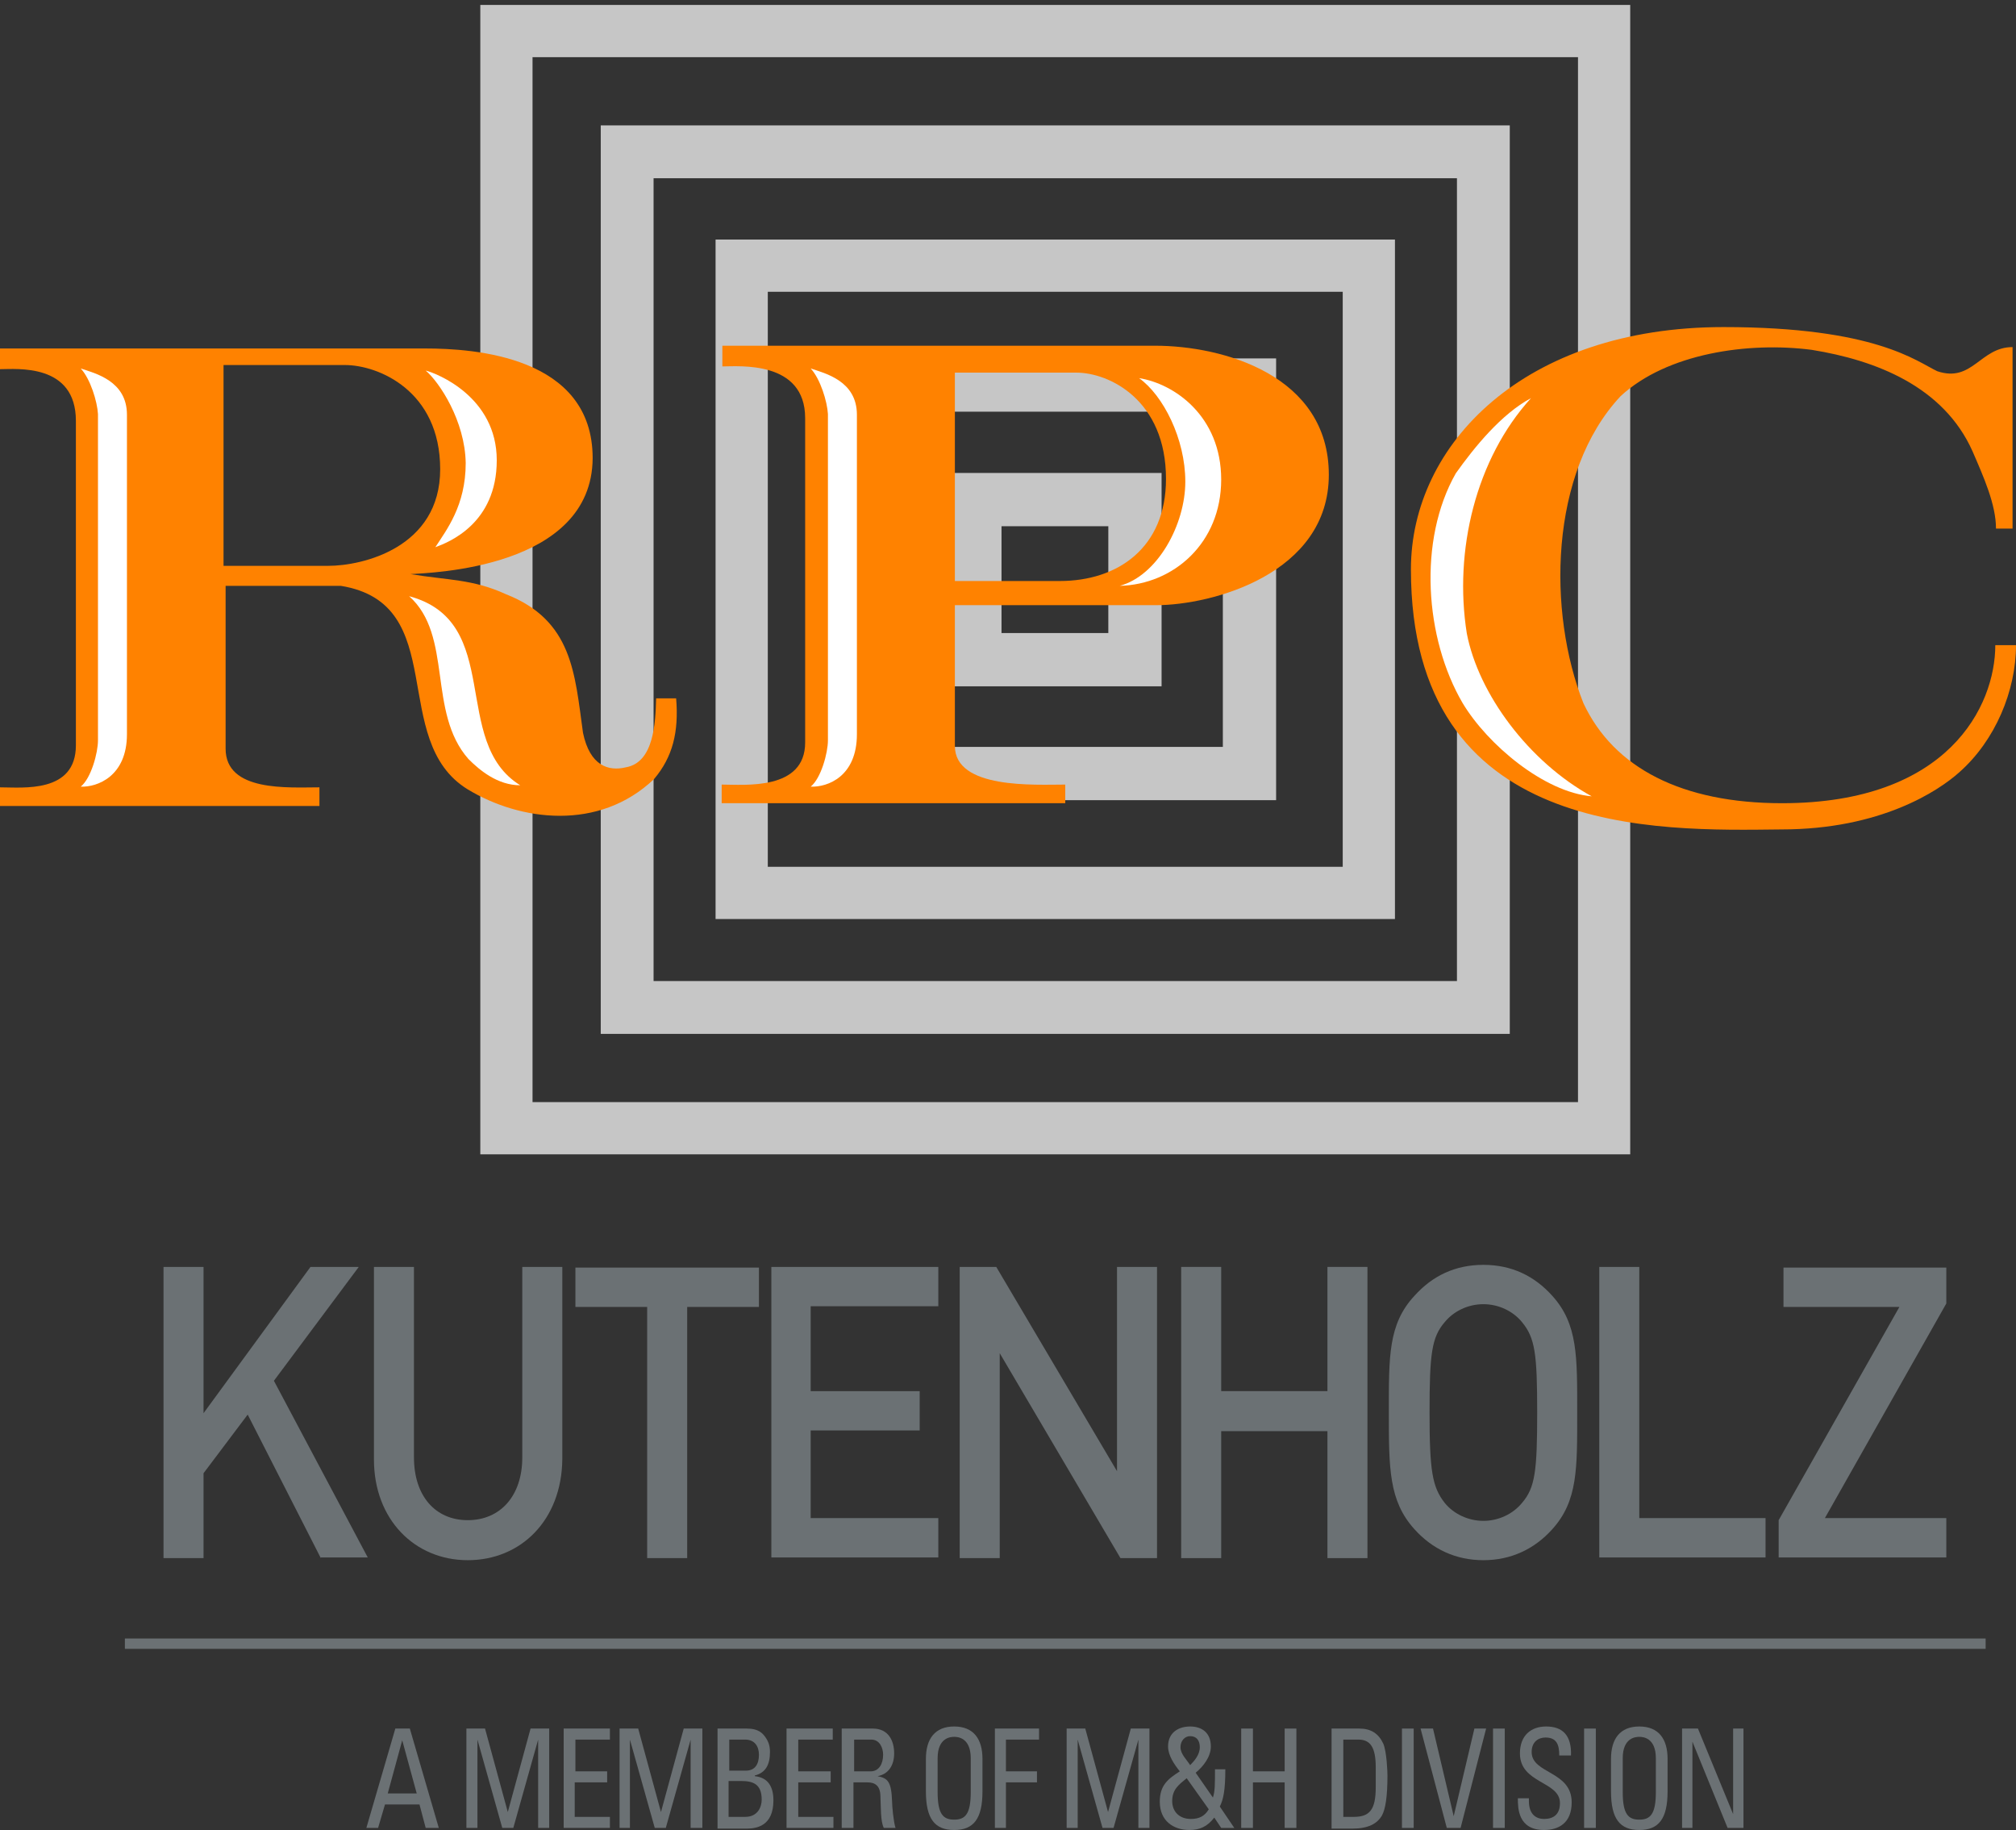 <?xml version="1.0" encoding="utf-8"?>
<!-- Generator: Adobe Illustrator 21.1.0, SVG Export Plug-In . SVG Version: 6.00 Build 0)  -->
<svg version="1.1" id="Layer_1" xmlns="http://www.w3.org/2000/svg" xmlns:xlink="http://www.w3.org/1999/xlink" x="0px" y="0px"
	 viewBox="0 0 292.2 265.2" style="enable-background:new 0 0 292.2 265.2;" xml:space="preserve">
<rect x="0" y="0" width="292.2" height="265.2" fill="#333333" stroke="none"/>
<style type="text/css">
	.Arched_x0020_Green{fill:url(#SVGID_1_);stroke:#FFFFFF;stroke-width:0.25;stroke-miterlimit:1;}
	.st0{fill:none;stroke:#C6C6C6;stroke-width:7.72;}
	.st1{fill:none;stroke:#C6C6C6;stroke-width:7.569;}
	.st2{fill:none;stroke:#C6C6C6;stroke-width:7.657;}
	.st3{fill:#FF8200;}
	.st4{fill:#FFFFFF;}
	.st5{fill-rule:evenodd;clip-rule:evenodd;fill:#FF8200;}
	.st6{fill:none;stroke:#6B7174;stroke-width:1.5;}
	.st7{fill:#6B7174;}
</style>
<linearGradient id="SVGID_1_" gradientUnits="userSpaceOnUse" x1="-151.53" y1="571.889" x2="-150.823" y2="571.182">
	<stop  offset="0" style="stop-color:#1BA138"/>
	<stop  offset="0.983" style="stop-color:#23391D"/>
</linearGradient>
<g>
	<g>
		<polygon class="st0" points="141.3,72.4 164.5,72.4 164.5,95.6 141.3,95.6 141.3,72.4 		"/>
		<polygon class="st1" points="73.4,4.5 232.5,4.5 232.5,163.5 73.4,163.5 73.4,4.5 		"/>
		<polygon class="st2" points="90.9,22 215,22 215,146 90.9,146 90.9,22 		"/>
		<polygon class="st1" points="107.5,38.5 198.4,38.5 198.4,129.4 107.5,129.4 107.5,38.5 		"/>
		<polygon class="st0" points="124.8,55.8 181.1,55.8 181.1,112.1 124.8,112.1 124.8,55.8 		"/>
	</g>
	<g>
		<g>
			<g>
				<path class="st3" d="M204.5,82.5c0-18.1,16.4-35.1,45.3-35.1c22.1,0,28,5,31,6.4c5.1,1.7,6.2-3.5,10.9-3.5v26.3h-2.4
					c0-3.5-1.8-7.5-3.4-11.2c-4.2-9.4-14-13.2-23.3-14.7c-9.2-1.2-21,0.5-27.7,6.7c-10.4,11.1-10.6,31.4-5.4,44.5
					c4.4,9.4,14.3,14.5,28.8,14.5c24.1,0,30.9-14.1,30.9-22.9h3c0,6.6-3,13.8-8.2,18.4c-3,2.7-11.4,8.3-25.8,8.3
					C240.1,120.4,204.5,121.5,204.5,82.5L204.5,82.5z"/>
				<path class="st4" d="M212.6,91.8c1.7,8.8,9,18.6,18.1,23.6c-6.9-0.6-15.1-7.5-18.7-13.5c-5.5-9.4-6.5-23.6-1-33.3
					c2.7-3.8,6.6-8.6,10.9-10.9C213.9,66.5,210.7,79.8,212.6,91.8L212.6,91.8z"/>
			</g>
			<g>
				<path class="st3" d="M59.5,83.2c5.4,0.9,9,0.7,13.8,2.9c9.7,3.8,10,11.5,11.2,20.1c1,4.8,3.7,5.6,6.2,5c4.1-0.7,4.3-6.5,4.4-10
					h2.9c0.4,4.9-0.5,8.5-3.2,11.7c-8,7.6-19.4,6.1-27,1.5c-11.6-7.1-2.4-26.9-18.4-29.5H32.7c0,9.3,0,14.2,0,23.6
					c0,6.3,9.1,5.6,13.6,5.6v2.7H0v-2.7c3.3,0,11,0.9,11-6.1c0,4.1,0-38.7,0-47c0-8.4-8.6-7.5-11-7.5v-3h61.6
					c7.1,0,24.3,1.1,24.3,15.9C85.8,82.4,62.4,83,59.5,83.2L59.5,83.2z M32.4,52.9V82h15.2c4.9,0,16.2-2.6,16.2-14
					c0-11.4-9-15.1-13.8-15.1C45.1,52.9,32.4,52.9,32.4,52.9L32.4,52.9z"/>
				<path class="st4" d="M75.4,113.8c-3.3,0-5.9-2.2-7.5-3.8c-6-6.8-2.2-17.9-8.6-23.6C73.1,90.1,65.2,107.5,75.4,113.8L75.4,113.8z
					"/>
				<path class="st4" d="M61.7,53.7c1.6,0.4,10.3,3.8,10.3,13c0,9.2-7,11.9-8.9,12.6c1.6-2.5,4.4-6,4.4-12.2
					C67.4,61,63.7,55.4,61.7,53.7L61.7,53.7z"/>
				<path class="st4" d="M18.4,106.4c0,0,0-41.4,0-46.3c0-4.9-4.6-6-6.7-6.7c1.4,1.5,2.4,4.8,2.5,6.6c0,0,0,44.1,0,47.3
					c0,1.8-1,5.5-2.5,6.7C14.1,114.1,18.4,112.5,18.4,106.4L18.4,106.4z"/>
			</g>
			<g>
				<path class="st5" d="M138.4,87.7c0,9.3,0,10.9,0,20.4c0,6.3,11.6,5.6,16,5.6v2.7h-49.8v-2.7c3.3,0,12.1,0.9,12.1-6.1
					c0,4.1,0-38.7,0-47c0-8.4-9.6-7.5-12-7.5v-3h62.7c9.9,0,25.2,4.3,25.2,18.7c0,14.4-17,18.9-25,18.9
					C159.7,87.7,138.5,87.7,138.4,87.7L138.4,87.7L138.4,87.7z M138.4,54v30.2h15.2c8.4,0,15.4-4.8,15.4-14.8
					c0-11.4-8.2-15.4-13-15.4C151.1,54,138.4,54,138.4,54L138.4,54z"/>
				<path class="st4" d="M165.1,54.8c5.1,0.8,11.9,5.5,11.9,14.7c0,9.2-6.9,15.2-14.7,15.4c5.5-1.5,9.5-8.9,9.5-15.1
					C171.8,63.6,168.6,57.3,165.1,54.8L165.1,54.8z"/>
				<path class="st4" d="M124.2,106.4c0,0,0-41.4,0-46.3c0-4.9-4.6-6-6.7-6.7c1.4,1.5,2.4,4.8,2.5,6.6c0,0,0,44.1,0,47.3
					c0,1.8-1,5.5-2.5,6.7C120,114.1,124.2,112.5,124.2,106.4L124.2,106.4z"/>
			</g>
		</g>
	</g>
</g>
<line class="st6" x1="18.1" y1="238.2" x2="287.8" y2="238.2"/>
<g>
	<path class="st7" d="M57.3,250.5h2.1l4.2,14.4h-1.9l-0.9-3.4h-5l-1,3.4h-1.7L57.3,250.5z M58.3,252.2L58.3,252.2l-2.1,7.7h4.2
		L58.3,252.2z"/>
	<path class="st7" d="M69.1,264.9h-1.5v-14.4h2.7l3.3,12.1h0l3.3-12.1h2.7v14.4H78v-12.8h0l-3.6,12.8h-1.6l-3.6-12.8h0V264.9z"/>
	<path class="st7" d="M81.7,264.9v-14.4h6.7v1.6h-5v4.6H88v1.6h-4.7v5h5.1v1.6H81.7z"/>
	<path class="st7" d="M91.3,264.9h-1.5v-14.4h2.7l3.3,12.1h0l3.3-12.1h2.7v14.4h-1.7v-12.8h0l-3.6,12.8h-1.6l-3.6-12.8h0V264.9z"/>
	<path class="st7" d="M104,264.9v-14.4h4.2c1.8,0,2.4,0.7,2.9,1.5c0.5,0.8,0.5,1.6,0.5,1.9c0,1.8-0.6,3-2.2,3.4v0.1
		c1.9,0.2,2.7,1.5,2.7,3.5c0,3.7-2.4,4.1-3.9,4.1H104z M105.7,256.6h2.4c1.3,0,1.9-0.9,1.9-2.3c0-1.2-0.6-2.2-2-2.2h-2.3V256.6z
		 M105.7,263.3h2.3c1.8,0,2.4-1.4,2.4-2.5c0-2.3-1.3-2.7-3-2.7h-1.8V263.3z"/>
	<path class="st7" d="M114,264.9v-14.4h6.7v1.6h-5v4.6h4.7v1.6h-4.7v5h5.1v1.6H114z"/>
	<path class="st7" d="M123.7,258.3v6.6H122v-14.4h4.5c2.3,0,3.1,1.8,3.1,3.6c0,1.7-0.8,3-2.4,3.3v0c1.5,0.3,2,0.8,2.1,3.7
		c0,0.6,0.2,2.9,0.5,3.8h-1.7c-0.5-1-0.4-2.9-0.5-4.8c-0.1-1.8-1.4-1.8-2-1.8H123.7z M123.7,256.7h2.5c1.2,0,1.8-1.1,1.8-2.4
		c0-1-0.5-2.2-1.7-2.2h-2.5V256.7z"/>
	<path class="st7" d="M134.2,259.6v-4.7c0-2.9,1.3-4.7,4.1-4.7c2.8,0,4.1,1.8,4.1,4.7v4.7c0,4-1.3,5.6-4.1,5.6
		C135.5,265.2,134.2,263.6,134.2,259.6z M140.7,259.7v-4.9c0-3-1.9-3.1-2.4-3.1c-0.5,0-2.4,0.1-2.4,3.1v4.9c0,3.2,0.8,4,2.4,4
		C139.9,263.7,140.7,262.9,140.7,259.7z"/>
	<path class="st7" d="M144.2,264.9v-14.4h6.4v1.6h-4.8v4.6h4.5v1.6h-4.5v6.6H144.2z"/>
	<path class="st7" d="M156.1,264.9h-1.5v-14.4h2.7l3.3,12.1h0l3.3-12.1h2.7v14.4H165v-12.8h0l-3.6,12.8h-1.6l-3.6-12.8h0V264.9z"/>
	<path class="st7" d="M176,263.4c-1,1.3-2.1,1.8-3.6,1.8c-2.3,0-4.3-1.3-4.3-4.1c0-2.4,1.2-3.3,2.9-4.4c-0.8-1-1.7-2.3-1.7-3.6
		c0-2.1,1.6-2.9,3.2-2.9c1.7,0,3,0.9,3,2.9c0,1.5-1.1,2.9-2.2,3.8l2.5,3.6c0.3-0.9,0.3-1.9,0.3-4.1h1.5c0,3.1-0.3,4.4-0.8,5.4
		l2.1,3.1h-1.9L176,263.4z M172,257.7c-1.1,0.9-2.1,1.6-2.1,3.3c0,1.6,1.1,2.6,2.7,2.6c1.2,0,2-0.4,2.6-1.4L172,257.7z M173.9,253.2
		c0-1-0.5-1.6-1.4-1.6c-0.8,0-1.4,0.7-1.4,1.6c0,1,0.9,1.8,1.4,2.6C173.1,255.2,173.9,254.3,173.9,253.2z"/>
	<path class="st7" d="M179.9,264.9v-14.4h1.7v6.2h4.6v-6.2h1.7v14.4h-1.7v-6.6h-4.6v6.6H179.9z"/>
	<path class="st7" d="M193,250.5h4c1.7,0,2.8,0.7,3.5,2.2c0.5,1.2,0.6,4.1,0.6,4.6c0,3.1-0.3,4.9-0.8,5.8c-0.7,1.2-2,1.9-4.3,1.9h-3
		V250.5z M194.6,263.3h1.6c2.3,0,3.2-1,3.2-4.3v-2.9c0-2.9-0.8-4-2.5-4h-2.2V263.3z"/>
	<path class="st7" d="M204.9,264.9h-1.7v-14.4h1.7V264.9z"/>
	<path class="st7" d="M211.7,264.9h-2l-3.8-14.4h1.8l3,12.7h0l3-12.7h1.7L211.7,264.9z"/>
	<path class="st7" d="M218.1,264.9h-1.7v-14.4h1.7V264.9z"/>
	<path class="st7" d="M221.6,260.6v0.4c0,2,1.1,2.6,2.2,2.6c1.3,0,2.3-0.6,2.3-2.3c0-3.2-5.8-2.8-5.8-7.2c0-2.6,1.6-3.9,3.8-3.9
		c2.4,0,3.7,1.3,3.6,4.2H226c0-1.6-0.4-2.6-2-2.6c-1,0-2,0.6-2,2.1c0,3.2,5.8,2.7,5.8,7.3c0,3-1.9,4-4,4c-3.8,0-3.8-3.2-3.8-4.6
		H221.6z"/>
	<path class="st7" d="M231.3,264.9h-1.7v-14.4h1.7V264.9z"/>
	<path class="st7" d="M233.5,259.6v-4.7c0-2.9,1.3-4.7,4.1-4.7c2.8,0,4.1,1.8,4.1,4.7v4.7c0,4-1.3,5.6-4.1,5.6
		C234.8,265.2,233.5,263.6,233.5,259.6z M240,259.7v-4.9c0-3-1.9-3.1-2.4-3.1c-0.5,0-2.4,0.1-2.4,3.1v4.9c0,3.2,0.8,4,2.4,4
		S240,262.9,240,259.7z"/>
	<path class="st7" d="M252.7,250.5v14.4h-2.3l-5.1-12.5h0v12.5h-1.5v-14.4h2.3l5.1,12.4h0v-12.4H252.7z"/>
</g>
<g>
	<path class="st7" d="M46.5,225.8L35.9,205l-6.4,8.5v12.3h-5.8v-42.2h5.8v21.2L45,183.6h7l-12.3,16.5l13.6,25.6H46.5z"/>
	<path class="st7" d="M67.8,226.1c-7.7,0-13.6-5.9-13.6-14.6v-27.9H60v27.6c0,5.6,3.1,9.1,7.8,9.1c4.7,0,7.9-3.5,7.9-9.1v-27.6h5.8
		v27.9C81.4,220.3,75.5,226.1,67.8,226.1z"/>
	<path class="st7" d="M99.6,189.4v36.4h-5.8v-36.4H83.4v-5.7H110v5.7H99.6z"/>
	<path class="st7" d="M111.8,225.8v-42.2H136v5.7h-18.5v12.3h15.8v5.7h-15.8V220H136v5.7H111.8z"/>
	<path class="st7" d="M162.4,225.8l-17.5-29.7v29.7h-5.8v-42.2h5.3l17.5,29.6v-29.6h5.8v42.2H162.4z"/>
	<path class="st7" d="M192.4,225.8v-18.4H177v18.4h-5.8v-42.2h5.8v18h15.4v-18h5.8v42.2H192.4z"/>
	<path class="st7" d="M225,221.6c-2.6,2.9-6,4.5-10,4.5s-7.4-1.6-10-4.5c-3.7-4.1-3.7-8.8-3.7-16.9c0-8.1-0.1-12.8,3.7-16.9
		c2.6-2.9,5.9-4.5,10-4.5s7.4,1.6,10,4.5c3.7,4.1,3.6,8.8,3.6,16.9C228.6,212.8,228.7,217.5,225,221.6z M220.6,191.6
		c-1.3-1.6-3.4-2.6-5.6-2.6c-2.2,0-4.3,1-5.6,2.6c-1.9,2.2-2.2,4.6-2.2,13.1c0,8.5,0.4,10.8,2.2,13.1c1.3,1.6,3.4,2.6,5.6,2.6
		c2.2,0,4.3-1,5.6-2.6c1.9-2.2,2.2-4.6,2.2-13.1C222.8,196.2,222.5,193.9,220.6,191.6z"/>
	<path class="st7" d="M231.8,225.8v-42.2h5.8V220h18.3v5.7H231.8z"/>
	<path class="st7" d="M257.8,225.8v-5.5l17.5-30.9h-16.8v-5.7h23.6v5.2L264.5,220h17.6v5.7H257.8z"/>
</g>
</svg>

